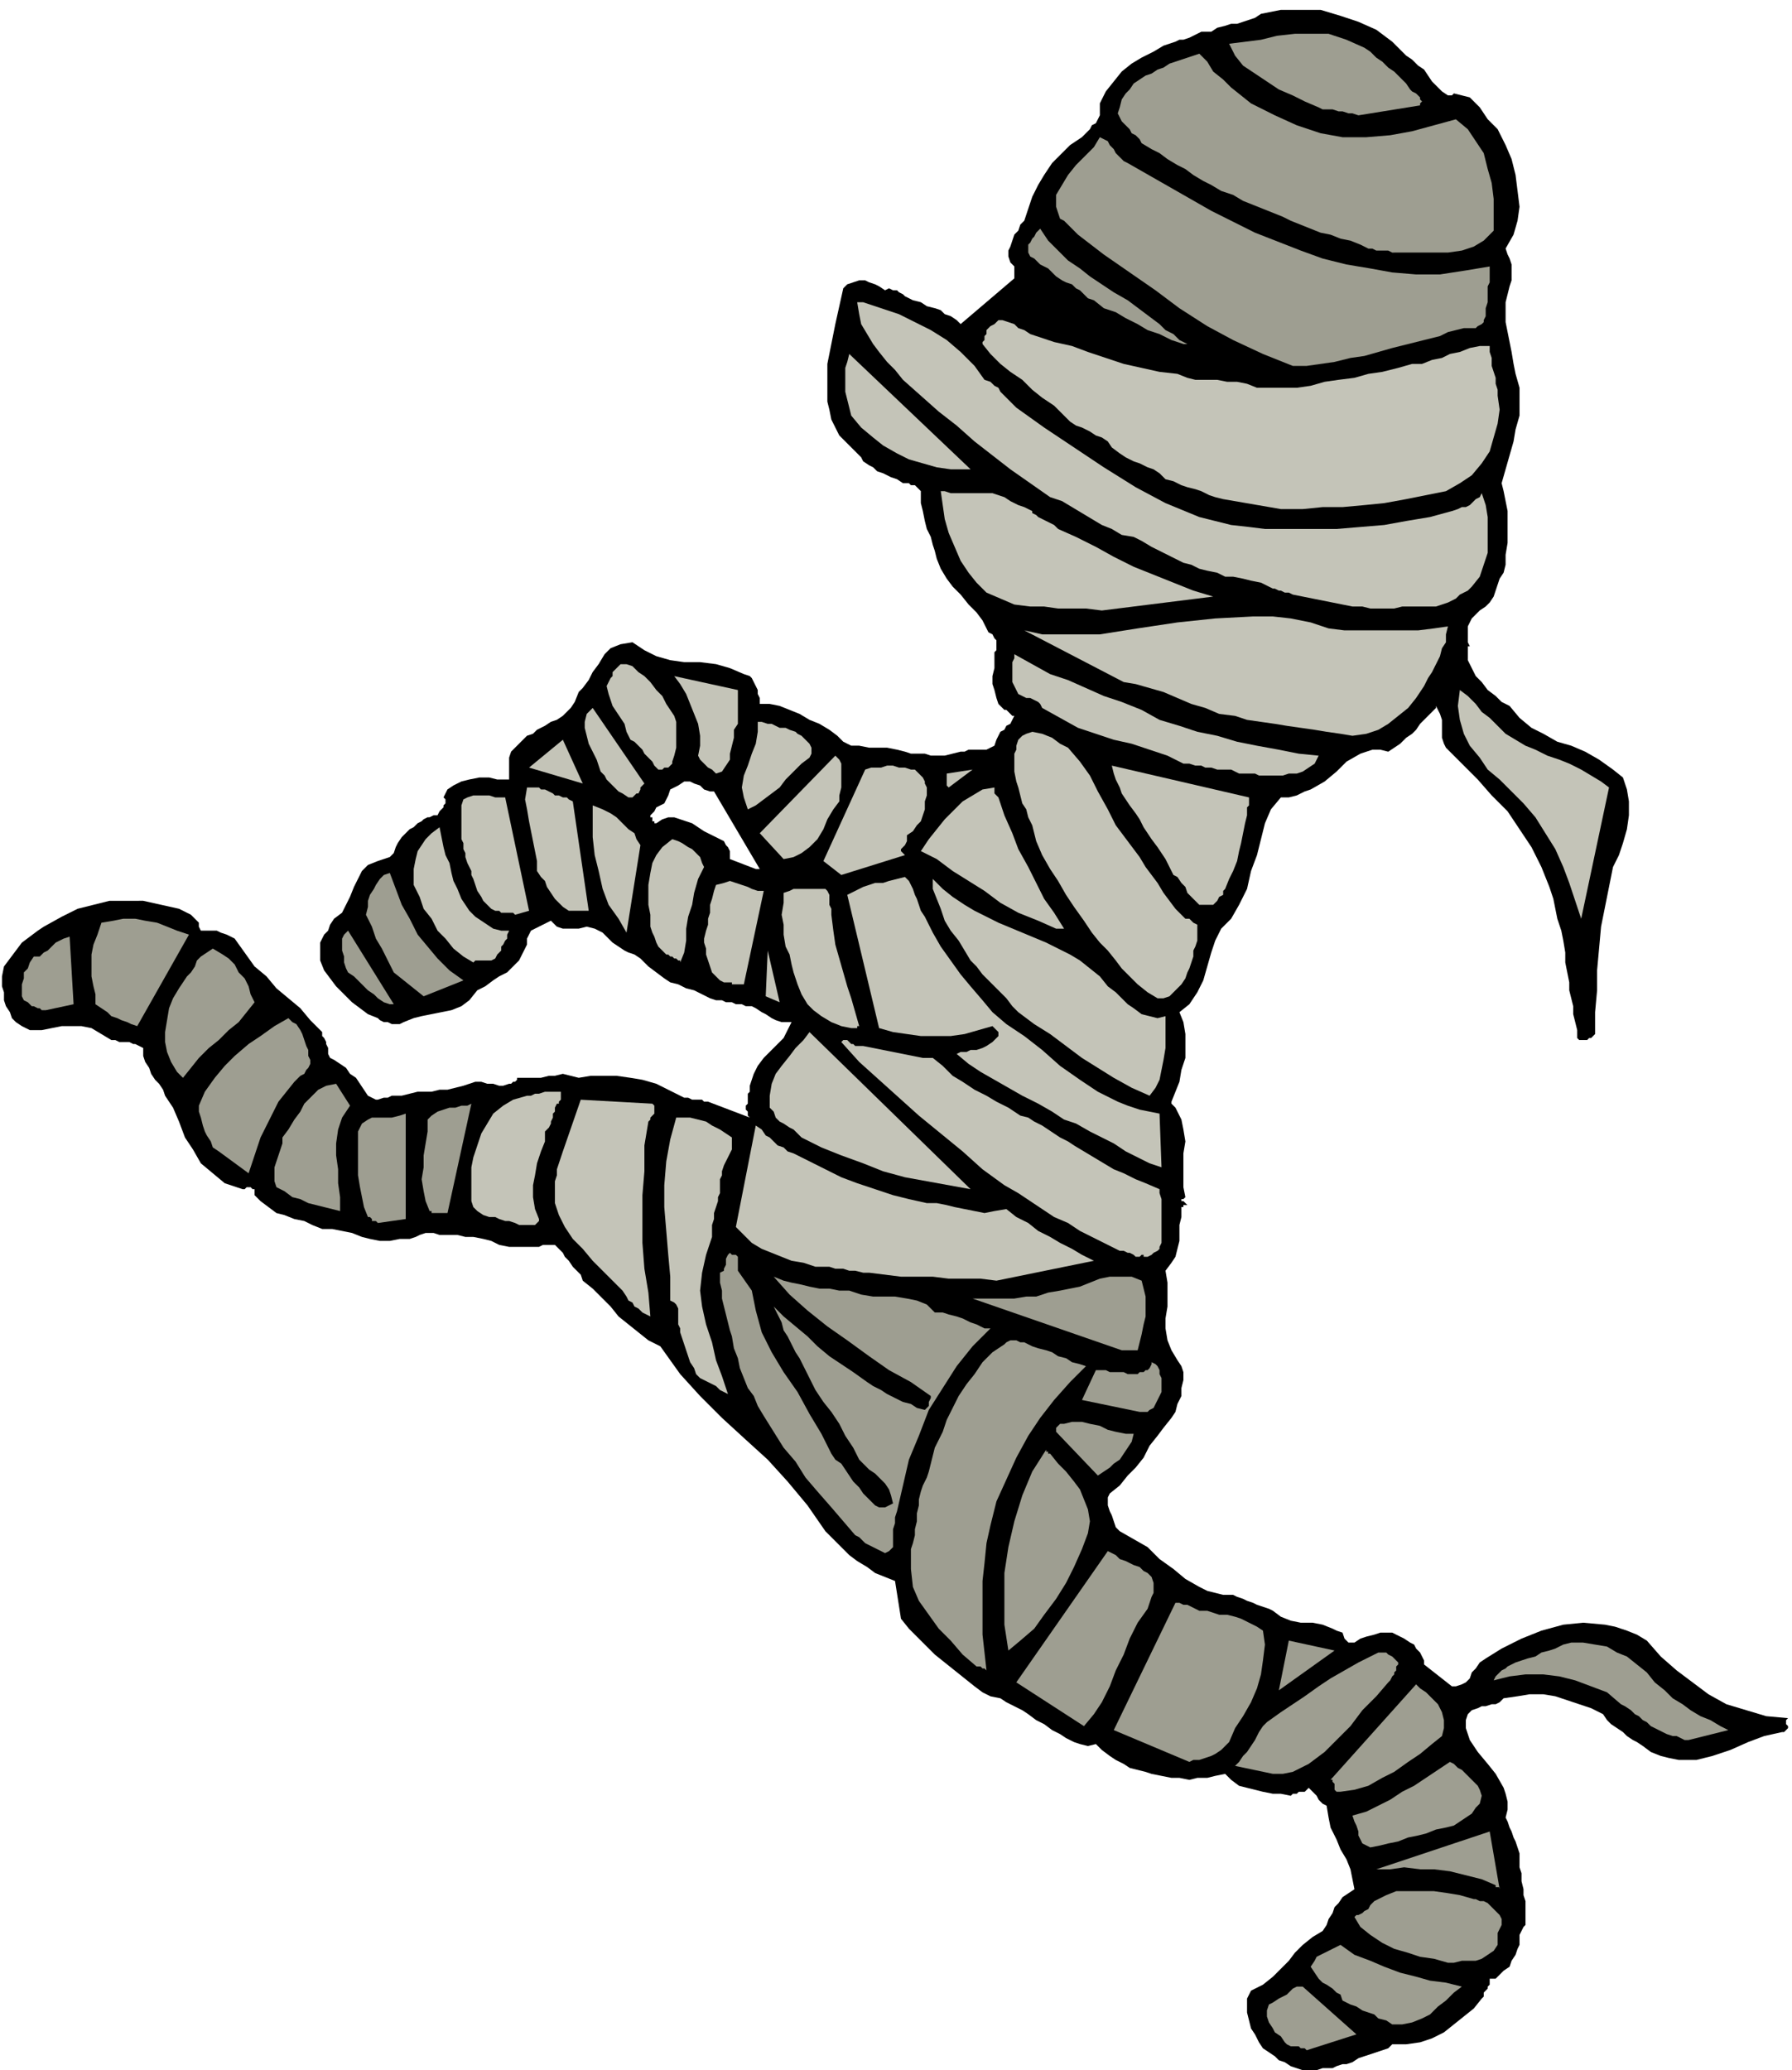 <svg xmlns="http://www.w3.org/2000/svg" width="3.001in" height="3.467in" fill-rule="evenodd" stroke-linecap="round" preserveAspectRatio="none" viewBox="0 0 901 1041"><style>.pen1{stroke:none}.brush2{fill:#9e9e91}.brush3{fill:#c4c4b8}</style><path d="M658 1041h4l3-1h5l2-1 3-1h2l3-1 3-2 3-1 3-1 3-1 3-1 3-1 2-2h7l7-1 6-2 6-3 5-4 5-4 5-4 4-5 1-1v-2l1-1 1-1v-1l1-1v-3h3l2-2 2-2 3-2 1-3 2-3 1-3 1-2v-5l1-2 1-2 1-1v-12l-1-3v-3l-1-4v-4l-1-3v-7l-1-3-1-3-1-2-1-3-1-2-1-3-1-2 1-4v-4l-1-4-1-3-4-7-4-5-5-6-4-6-1-3-1-3v-4l1-3 2-2 3-1 2-1h2l3-1h2l2-1 2-2 7-1 6-1h7l6 1 6 2 6 2 6 2 6 3 2 3 2 2 3 2 3 2 2 2 3 2 2 1 3 2 4 3 5 2 4 1 5 1h9l8-2 9-3 9-4 8-3 9-2h1l1-1 1-1v-1l-1-1v-2l1-1-11-1-10-3-10-3-9-5-8-6-8-6-8-7-7-8-5-3-5-2-6-2-5-1-11-1-10 1-11 3-10 4-10 5-8 5-3 2-2 3-2 2-1 3-2 2-2 1-3 1h-2l-14-11v-2l-1-2-1-2-2-2-1-2-2-1-3-2-2-1-4-2h-6l-3 1-4 1-3 1-3 2h-3l-2-2-1-3-3-1-2-1-5-2-5-1h-6l-5-1-5-2-4-3-2-1-3-1-3-1-2-1-3-1-2-1-3-1-2-1h-5l-4-1-4-1-4-2-7-4-6-5-7-5-6-6-7-4-7-4-2-2-1-3-1-3-1-2-1-3v-4l1-2 5-4 4-5 4-4 4-5 3-6 4-5 3-4 4-5 2-3 1-4 2-4v-4l1-4v-4l-1-3-2-3-3-5-2-5-1-6v-5l1-6v-12l-1-6 3-4 2-3 1-4 1-4v-8l1-4v-5h1v-1h2l-1-1-1-1h-1v-1h1l1-1-1-5v-17l1-6-1-6-1-5-3-6-1-1-1-1v-1l2-5 2-5 1-6 2-6v-12l-1-6-2-5 5-4 4-6 3-6 2-7 2-7 2-6 3-6 5-5 4-7 4-8 2-9 3-8 2-8 2-8 3-7 5-6h4l4-1 4-2 3-1 7-4 6-5 5-5 7-4 3-1 3-1h4l4 1 3-2 3-2 3-3 3-2 2-2 2-3 2-2 2-2 1-1 1-1 1-1 1-1v-1l1 2 1 2 1 3v9l1 3 1 2 8 8 8 8 7 8 8 8 6 9 6 9 5 10 4 10 2 6 1 5 1 5 2 6 1 5 1 6v5l1 5 1 5v4l1 4 1 4v4l1 4 1 4v4l1 1h4l1-1h1l1-1 1-1v-11l1-11v-10l1-11 1-11 2-10 2-10 2-10 3-6 2-6 2-7 1-7v-7l-1-6-2-6-5-4-7-5-7-4-7-3-7-2-7-4-6-3-6-5-5-6-4-2-3-3-4-3-3-4-3-3-2-4-2-4v-7h1l-1-2v-8l1-2 1-2 2-2 2-2 3-2 2-2 2-3 1-3 1-3 1-3 2-3 1-4v-5l1-6v-16l-1-5-1-5-1-4 2-7 2-7 2-7 1-6 2-7v-14l-2-7-1-5-1-6-1-5-1-5-1-5v-10l1-4 1-4 1-3v-8l-1-3-1-2-1-3 4-7 2-7 1-7-1-8-1-8-2-8-3-7-4-8-3-3-2-2-2-3-2-3-3-3-2-2-4-1-4-1-1 1h-2l-3-2-3-3-2-2-2-3-2-3-3-2-3-3-3-2-7-7-8-6-9-4-9-3-10-3h-20l-10 2-3 2-3 1-3 1-3 1h-3l-3 1-4 1-3 2h-5l-2 1-2 1-2 1-3 1h-2l-2 1-6 2-5 3-6 3-5 3-5 4-4 5-4 5-3 6v6l-1 2-1 2-2 1-1 2-2 2-2 2-6 4-4 4-5 5-4 6-3 5-3 6-2 6-2 6-2 2-1 3-2 2-1 3-1 3-1 2v3l1 3 1 1 1 1v6l-27 23-2-2-3-2-3-1-2-2-3-1-4-1-3-2-4-1-2-1-2-1-1-1-2-1-1-1h-2l-2-1-2 1-3-2-2-1-3-1-2-1h-3l-3 1-3 1-2 2-2 9-2 9-2 10-2 10v19l1 4 1 5 2 4 2 4 2 2 2 2 1 1 2 2 1 1 2 2 1 1 1 2 3 2 2 1 2 2 3 1 2 1 2 1 3 1 3 2h3l1 1h2l1 1 1 1 1 1v6l1 4 1 5 1 4 2 4 1 4 1 3 1 4 2 5 3 5 3 4 4 4 4 5 4 4 3 4 2 4 1 2 2 1 1 2 1 1v5l-1 1v8l-1 4v4l1 3 1 4 1 3 3 3h1l1 1 1 1 1 1h1l-1 2-1 2-2 1-1 2-2 1-1 2-1 2-1 3-2 1-2 1h-9l-2 1h-2l-4 1-4 1h-7l-3-1h-7l-3-1-4-1-5-1h-9l-5-1h-4l-4-2-3-3-4-3-5-3-5-2-5-3-5-2-5-2-5-1h-5v-3l-1-2v-2l-1-2-1-2-1-2-1-1-3-1-7-3-7-2-8-1h-8l-7-1-7-2-6-3-6-4-6 1-5 2-3 3-3 5-3 4-2 4-3 4-2 2-2 5-2 3-2 2-2 2-3 2-3 1-3 2-4 2-2 2-3 1-2 2-2 2-2 2-2 2-1 3v11h-6l-4-1h-5l-5 1-4 1-4 2-3 2-2 4 1 1v2l-1 1v1l-1 1-1 1-1 2h-2l-2 1h-1l-2 1-1 1-2 1-2 2-2 1-2 2-2 2-2 3-1 2-1 3-2 2-3 1-3 1-5 2-3 3-2 4-2 4-2 5-2 4-2 4-4 3-2 3-1 3-2 2-1 2-1 2v9l2 5 3 4 3 4 4 4 4 4 4 3 4 3 5 2 1 1 2 1h2l2 1h4l2-1 5-2 4-1 5-1 5-1 5-1 5-2 4-3 4-5 4-2 4-3 3-2 4-2 3-3 3-3 2-4 2-4v-3l1-2 1-2 2-1 2-1 2-1 2-1 2-1 3 3 3 1h8l4-1 4 1 4 2 3 3 2 2 3 2 3 2 2 1 3 1 3 2 2 2 2 2 4 3 4 3 3 2 4 1 4 2 4 1 4 2 4 2 3 1h3l2 1h3l2 1h3l2 1h3l2 1 3 2 2 1 3 2 2 1 3 1h5l-2 4-2 4-3 3-3 3-4 4-3 4-2 4-2 6v3l-1 1v5l-1 1v2l1 1v2l1 1-21-8h-2l-1-1h-5l-2-1h-2l-2-1-6-3-6-3-7-2-6-1-7-1h-13l-6 1-4-1-4-1-4 1h-3l-4 1h-12v1l-1 1h-1l-1 1h-1l-3 1h-2l-3-1h-3l-3-1h-3l-3 1-3 1-4 1-4 1h-4l-4 1h-7l-4 1-4 1h-5l-2 1h-2l-3 1h-1l-2-1-2-1-2-3-2-3-2-3-3-2-2-3-3-2-3-2-2-1-1-2v-3l-1-2v-1l-1-2-1-1v-2l-6-6-5-6-6-5-6-5-5-6-6-5-5-7-5-7-2-1-2-1-3-1-2-1h-8l-1-2v-2l-1-1-2-2-1-1-2-1-2-1-2-1-9-2-9-2H55l-8 2-8 2-8 4-9 5-3 2-4 3-4 3-3 4-3 4-3 4-1 5v5l1 3v4l1 3 2 3 1 3 2 2 3 2 4 2h6l5-1 5-1h10l5 1 5 3 5 3h2l2 1h5l2 1h1l2 1 2 1v4l1 3 2 3 1 3 2 3 2 2 2 3 1 3 4 6 3 7 3 8 4 6 4 7 6 5 6 5 9 3h1l1-1h2l1 1h1v3l3 3 4 3 4 3 4 1 5 2 5 1 4 2 5 2h5l5 1 5 1 5 2 4 1 5 1h5l5-1h5l3-1 2-1 3-1h4l3 1h9l4 1h4l5 1 4 1 4 2 5 1h15l2-1h6l2 2 2 2 1 2 2 2 2 3 2 2 2 2 1 3 5 4 5 5 4 4 4 5 5 4 5 4 5 4 6 3 10 14 10 11 11 11 12 11 11 10 10 11 10 12 9 13 4 4 4 4 4 4 4 3 5 3 4 3 5 2 5 2 3 19 4 5 4 4 4 4 5 5 5 4 5 4 5 4 5 4 4 3 4 2 5 1 3 2 4 2 4 2 3 2 4 3 4 2 4 3 4 2 3 2 4 2 3 1 4 1 4-1 3 3 4 3 3 2 4 2 3 2 4 1 4 1 3 1 5 1 5 1h4l5 1 4-1h5l4-1 5-1 3 3 4 3 4 1 4 1 4 1 5 1h4l5 1 1-1h2l1-1h3l1-1 1-1 1 1 1 1 1 1 1 1 1 2 1 1 1 1 2 1 1 6 1 5 3 6 2 5 3 5 2 5 1 5 1 5-3 2-3 2-2 3-2 2-1 3-2 3-1 3-2 3-5 3-5 4-4 4-3 4-4 4-4 4-5 4-6 3-2 4v7l1 4 1 4 2 3 2 4 2 3 3 2 3 2 2 2 3 1 3 2 3 1 3 1h3zM380 437h2l-23-39h-2l-3-1-2-2-3-1-2-1h-3l-3 2-4 2-1 3-1 2-1 2-2 1-2 1-1 2-1 1-1 1v1h1v2h1v1h1l3-2 3-1h3l3 1 3 1 3 1 3 2 3 2 2 1 2 1 2 1 2 1 2 1 1 2 1 1 1 2v4l13 5z" class="pen1" style="fill:#000"/><path d="m657 1031 25-8-27-24h-3l-2 1-2 2-1 1-2 1-2 1-3 2-2 1-1 3v3l1 3 2 3 1 2 3 2 2 3 1 1 2 1h4l1 1h2l1 1zm43-13h5l5-1 5-2 4-2 4-4 4-3 4-4 4-3-8-2-8-1-7-2-8-2-8-3-7-3-8-3-7-5-2 1-2 1-2 1-2 1-2 1-2 1-1 2-2 3 2 3 2 3 2 2 2 1 3 2 2 2 2 1 1 3 4 2 3 1 3 2 3 1 3 1 2 2 4 1 3 2zm28-31h3l4-1h7l3-1 3-2 3-2 2-3v-6l1-2 1-2v-3l-1-2-1-1-2-2-1-1-2-2-2-1h-2l-2-1h-1l-7-2-6-1-7-1h-19l-5 2-6 3-1 1-1 1-1 2-2 1-1 1-2 1h-1l-1 1 3 5 5 4 6 4 6 3 7 2 6 2 7 1 7 2zm26-37-5-29-57 19h7l7-1 8 1h7l8 1 8 2 8 2 7 3v1h2v1zm-65-21 5-1 4-1 5-1 5-2 5-1 4-1 5-2 5-1 4-1 3-2 3-2 3-2 2-3 2-2 1-4-1-3-1-2-2-2-2-2-2-2-2-2-2-1-2-2-2-1-6 4-6 4-6 4-6 3-6 4-6 3-6 3-7 2 1 3 1 2 1 3v2l1 2 1 2 2 1 2 1zm-15-28 7-1 7-2 7-4 6-3 7-5 6-4 6-5 5-4 1-4v-4l-1-4-2-4-3-3-3-3-3-2-2-2-43 48h1v1l1 1v3l1 1h2zm-34-9h5l5-1 4-2 4-2 8-6 6-6 7-7 6-8 7-7 6-7 1-1 1-2 1-1v-1l1-1v-2l1-1v-1l-1-1-1-1-1-1-2-1-1-1h-4l-2 1-8 4-7 4-7 4-6 4-7 5-6 4-6 4-7 5-2 2-2 3-2 4-2 3-2 3-2 2-2 3-2 2 19 4zm-42-6 2-1h3l3-1 3-1 2-1 3-2 2-2 2-2 3-7 4-6 4-7 3-7 2-7 1-7 1-8-1-7-3-2-4-2-4-2-3-1-4-1h-4l-3-1-3-1h-4l-2-1-2-1-2-1h-2l-2-1h-2l-31 64 38 16zm251-11 20-5-4-2-5-3-5-2-5-3-4-3-5-3-4-4-5-4-4-5-5-4-5-4-5-2-5-3-6-1-6-1h-6l-4 1-4 2-3 1-4 1-3 2-4 1-3 1-3 1-2 1-2 1-1 1-2 1-1 1-1 1-1 1-1 2 8-2 8-1h9l8 1 8 2 8 3 8 3 7 6 2 1 3 2 2 2 2 1 2 2 2 1 2 2 2 1 2 1 2 1 2 1 3 1h2l2 1 2 1h2zm-304-7 5-6 4-6 4-8 3-8 4-8 3-8 4-8 5-7 1-3 1-3 1-2v-5l-1-3-2-2-2-1-2-2-3-1-2-1-2-1-3-1-2-2-2-1-2-1-46 66 34 22zm98-18 28-20-23-5-5 25zm-147-10-1-9-1-9v-27l1-9 1-10 2-9 3-12 5-11 5-11 6-11 6-9 7-9 8-9 8-8-3-1-4-1-3-2-4-1-3-2-3-1-4-1-3-1-2-1-2-1h-2l-2-1h-3l-2 1-1 1-6 4-5 5-4 6-4 5-4 6-3 6-3 6-2 6-2 4-2 4-1 4-1 4-1 4-1 3-2 4-1 3-1 4v3l-1 4v4l-1 4v3l-1 4-1 3v10l1 9 3 7 5 7 5 7 6 6 6 7 7 6h2l1 1h1l1 1z" class="pen1 brush2"/><path d="m507 830 6-5 7-6 5-7 6-8 5-8 4-8 4-9 3-8 1-6-1-6-2-5-2-5-3-4-4-5-4-4-4-5h-1v-1h-1v-1l-7 11-5 12-4 13-3 13-2 13v26l2 13zm-62-49 2-1 2-2v-9l1-3v-3l1-3 3-13 3-13 5-12 5-13 7-11 7-11 8-10 9-9h-3l-4-2-3-1-4-2-3-1-4-1-3-1h-4l-4-4-5-2-5-1-6-1h-11l-6-1-6-2h-5l-5-1h-5l-5-1-4-1-5-1-4-1-5-2 8 9 9 8 10 8 10 7 11 8 10 7 11 6 10 7v1l-1 2v2l-1 1-1 1-4-1-3-2-4-1-4-2-4-2-3-2-4-2-3-2-7-5-6-4-6-4-6-5-5-5-6-5-6-5-5-5 2 4 2 4 1 4 2 3 2 4 2 4 2 3 2 4 3 6 3 6 4 6 4 5 4 6 3 6 4 6 3 6 2 2 3 3 3 2 3 3 2 2 2 3 1 3 1 4-2 1-2 1h-3l-2-1-1-1-1-1-1-1-3-3-2-3-3-3-2-3-2-3-2-3-3-2-2-3-5-10-6-10-6-11-7-10-6-10-5-10-3-11-2-10-7-10v-7l-1-1h-2l-1-1-1 1-1 2v3l-1 2v1l-2 1v5l1 4v4l1 4 1 4 1 4 1 4 1 3 1 6 2 5 1 5 2 5 2 5 3 4 2 5 3 5 5 8 5 8 6 7 5 8 6 7 7 8 6 7 6 7 2 1 1 1 2 2 2 1 2 1 2 1 2 1 2 1zm107-39 3-2 3-2 2-2 3-2 2-3 2-3 2-3 1-4h-4l-5-1-4-1-4-2-5-1-4-1h-5l-4 1h-2l-1 1-1 1v2l21 22zm21-32h4l1-1 2-1 1-2 1-2 1-2 1-2v-7l-1-2v-2l-1-2-1-1-2-1v1l-1 2-1 1h-1l-1 1h-2l-1 1h-5l-2-1h-7l-2-1h-5l-7 15 29 6z" class="pen1 brush2"/><path d="m366 701-3-9-3-8-2-9-3-9-2-9-1-8 1-9 2-9 1-3 1-3 1-3v-6l1-3v-3l1-3 1-3v-2l1-2v-7l1-2v-2l1-3 1-2 1-2 1-2 1-2v-6l-3-2-3-2-4-2-3-2-4-1-4-1h-7l-3 11-2 11-1 12v11l1 12 1 12 1 11v12l2 1 1 1 1 2v8l1 2v2l1 3 1 3 1 3 1 3 1 3 2 3 1 3 2 2 2 1 2 1 2 1 2 1 2 2 2 1 2 1z" class="pen1 brush3"/><path d="M564 679h8l1-4 1-4 1-5 1-4v-10l-1-4-1-4-5-2h-11l-5 1-5 2-5 2-5 1-5 1-6 1-6 2h-5l-6 1h-21l75 26z" class="pen1 brush2"/><path d="m327 662-1-12-2-12-1-13v-24l1-12v-13l2-12 1-1v-1l1-1 1-1v-4l-1-1-36-2-9 26-1 3-1 3-1 3v3l-1 3v11l2 6 3 6 4 6 5 5 5 6 5 5 5 5 5 5 2 3 1 2 2 1 1 2 2 1 2 2 2 1 2 1zm174-18 49-10-6-3-5-3-6-3-5-3-6-3-5-4-6-3-5-4-6 1-5 1-5-1-5-1-5-1-4-1-5-1h-5l-9-2-8-2-9-3-9-3-8-3-8-4-8-4-8-4-3-1-2-2-3-1-2-2-2-2-2-1-2-3-3-2-10 51 4 4 4 4 5 3 5 2 5 2 5 2 6 1 6 2h7l3 1h4l3 1h3l4 1h3l8 1 8 1h16l8 1h16l8 1zm75-12h1l2-1 1-1 2-1 1-1v-1l1-2v-22l-1-3v-2l-7-3-5-2-6-3-5-2-5-3-5-3-5-3-5-3-3-2-4-2-3-2-3-2-3-2-4-2-3-2-4-1-6-4-6-3-5-3-6-3-6-4-5-3-5-5-5-4h-5l-5-1-5-1-5-1-5-1-5-1-5-1h-4l-1-1h-1l-1-1-1-1h-2l-1 1 9 10 10 9 10 9 10 9 11 9 11 9 10 9 11 8 7 4 6 4 6 4 6 4 7 3 6 4 6 3 6 3 2 1 2 1 2 1 2 1h2l2 1h1l2 1 1 1h2l1-1h1v1h1zm-312-16h5l1-1 1-1v-1l-2-5-1-6v-6l1-5 1-6 2-6 2-5v-5l2-2 1-2v-1l1-2v-2l1-1v-2l1-2h1v-1l1-1v-4h-8l-3 1h-2l-2 1h-2l-7 2-5 3-5 4-3 5-3 5-2 6-2 6-1 5v17l1 3 2 2 3 2 3 1h3l2 1 3 1h2l3 1 2 1h3z" class="pen1 brush3"/><path d="m190 615 14-2v-53l-3 1-4 1h-10l-2 1-3 2-2 4v22l1 6 1 5 1 5 2 5h1l1 1v1h2l1 1zm28-5h7l12-55-2 1h-3l-3 1h-3l-3 1-3 1-3 2-2 2v6l-1 6-1 6v6l-1 6 1 6 1 5 2 5h1v1h1zm-47-1v-7l-1-7v-7l-1-7v-6l1-7 2-6 4-6-7-11-5 1-4 2-3 3-4 4-2 4-3 4-3 5-3 4v3l-1 3-1 3-1 3-1 3v7l1 3 4 2 4 3 4 1 4 2 4 1 4 1 4 1 4 1z" class="pen1 brush2"/><path d="m488 598-81-79-3 4-4 4-3 4-4 5-3 4-2 5-1 6v6l2 2 1 3 2 2 2 1 3 2 2 1 2 2 2 2 10 5 10 4 11 4 10 4 11 3 11 2 11 2 11 2z" class="pen1 brush3"/><path d="m125 590 2-6 2-6 2-6 3-6 3-6 3-6 4-5 4-5 1-1 2-2 2-1 1-2 1-1 1-2v-2l-1-2v-3l-1-2-1-3-1-3-1-2-2-3-2-1-2-2-7 4-7 5-6 4-7 6-5 5-5 6-5 7-3 7v3l1 3 1 4 1 3 1 2 2 3 1 3 3 2 15 11z" class="pen1 brush2"/><path d="m584 587-1-27-5-1-5-1-6-2-5-2-10-5-9-6-10-7-9-8-9-7-9-6-7-6-5-6-6-7-5-6-5-7-5-7-4-7-4-8-2-3-1-3-1-3-1-2-1-3-1-2-1-2-2-2-4 1-4 1-3 1h-4l-3 1-3 1-4 2-4 2 16 67 7 2 7 1 7 1h15l7-1 7-2 7-2 1 1 1 1 1 1v2l-1 1-2 2-3 2-2 1-3 1h-3l-2 1h-3l-2 1 6 5 6 4 7 4 7 4 7 4 8 4 7 4 6 4 6 2 7 4 6 3 6 3 6 4 6 3 6 3 6 2zm-207-24v-1 1z" class="pen1 brush3"/><path d="m578 551 3-4 2-4 1-5 1-5 1-6v-16l-4 1-4-1-4-1-4-3-3-2-3-3-3-3-4-3-4-5-5-4-5-4-5-3-12-6-12-5-12-5-12-6-5-3-6-4-5-4-5-5v5l2 5 2 5 2 6 3 5 4 5 3 5 3 5 3 3 3 4 3 3 3 3 3 3 3 3 3 4 3 3 8 6 8 5 8 6 8 6 8 5 8 5 9 5 9 4z" class="pen1 brush3"/><path d="m92 542 4-5 4-5 5-5 5-4 5-5 5-4 4-5 4-5-2-4-1-4-2-4-3-3-2-4-3-3-3-2-5-3-3 2-3 2-2 2-1 3-2 3-2 2-2 3-2 3-3 5-2 5-1 6-1 6v5l1 5 2 5 3 5 1 1 1 1 1 1z" class="pen1 brush2"/><path d="M428 517h3v-1h1l-2-7-2-7-2-6-2-7-2-7-2-7-1-7-1-8v-3l-1-2v-5l-1-2-1-1h-16l-2 1-3 1v5l-1 6 1 5v5l1 6 2 4 1 5 1 4 2 6 2 5 3 5 3 3 4 3 5 3 5 2 5 1z" class="pen1 brush3"/><path d="m69 516 26-46-6-2-5-2-5-2-6-1-5-1h-6l-5 1-6 1-2 6-2 5-1 5v11l1 5 1 4v5l3 2 3 2 2 2 3 1 2 1 3 1 2 1 3 1zm-46-8 14-3-2-34-3 1-2 1-2 1-2 2-2 2-2 1-2 2h-3l-2 3-1 3-2 2v3l-1 3v6l1 2 2 1 1 1 1 1h1l2 1h1l1 1h2zm173-3h2l-23-37-2 2-1 2v6l1 3v3l1 3 1 2 3 2 3 3 2 2 2 2 3 2 2 2 3 2 3 1z" class="pen1 brush2"/><path d="m392 504-6-26-1 23 7 3zm190-2h3l3-1 2-2 2-2 2-2 2-3 1-3 1-2 1-3 1-3v-3l1-2 1-3v-8l-2-1-1-1-1-1h-2l-1-1-1-1-1-1-2-2-3-4-3-4-3-5-3-4-3-4-3-5-3-4-3-4-6-8-4-8-5-9-4-8-5-7-6-7-4-2-4-3-5-2-5-1-3 1-2 1-2 2-1 3v2l-1 2v9l1 5 1 3 1 4 1 4 2 3 1 4 2 4 2 8 3 7 4 7 4 6 4 7 4 6 5 7 4 6 4 5 4 4 4 5 3 4 4 4 4 4 5 4 5 3z" class="pen1 brush3"/><path d="m213 501 20-8-7-5-6-6-5-6-5-6-4-8-4-7-3-8-3-8-3 1-2 2-2 3-1 2-2 3-1 3v3l-1 4 3 6 2 6 3 5 3 6 3 6 5 4 5 4 5 4z" class="pen1 brush2"/><path d="M368 495h6l10-47h-3l-3-1-2-1-3-1-3-1-3-1-3 1-4 1-1 3-1 4-1 3v4l-1 3v3l-1 3-1 4v2l1 3v3l1 3 1 3 1 3 2 2 2 2 2 1h4v1zm-26-11 2-5 1-6v-6l1-6 2-6 1-6 2-7 3-6-1-2-1-3-2-2-2-2-2-1-3-2-2-1-3-1-5 4-3 4-2 4-1 5-1 6v10l1 5v6l1 3 1 2 1 3 1 2 2 2 2 2h1l1 1h1l1 1h1l1 1h1v1zm-104 0 1-1h8l2-1 1-2 1-1 1-1v-2l1-1 1-2 1-1v-2l1-2h-4l-4-1-3-2-3-2-3-2-3-3-2-3-2-3-2-5-2-4-1-4-1-5-2-4-1-4-1-5-1-5-4 3-3 3-2 3-2 3-1 4-1 5v8l3 6 2 6 4 5 3 6 4 4 4 5 5 4 5 3zm77-15 7-44-2-3-1-3-3-2-3-3-3-3-3-2-4-2-5-2v16l1 9 2 8 2 9 3 8 5 7 4 7zm216-2h4l-5-8-5-7-4-8-4-8-5-9-3-8-4-9-3-9-1-1-1-1v-3l-6 1-5 3-5 3-4 4-5 5-4 5-4 5-4 6 8 4 8 6 8 5 8 5 8 6 9 5 10 4 9 4zm264-5 14-66-4-3-5-3-5-3-6-3-5-2-6-2-6-3-5-2-5-3-5-3-4-4-4-4-4-3-3-4-4-4-4-3-1 8 1 7 2 7 3 6 5 6 4 6 6 5 5 5 7 7 6 7 5 8 5 8 4 9 3 8 3 9 3 9z" class="pen1 brush3"/><path d="m259 460 7-2-12-57h-5l-3-1h-8l-3 1-2 1-1 3v17l1 2v3l1 2v2l1 3 1 2 1 2v2l1 2 1 3 1 3 2 3 1 2 2 2 2 2 2 1h2l1 1h6l1 1zm27-2h10l-8-55-2-1-1-1h-2l-2-1h-2l-1-1-2-1-2-1h-2l-1-1h-6l-1 6 1 5 1 6 1 5 1 5 1 5 1 5v5l2 3 2 2 1 3 2 3 2 3 2 2 2 2 3 2zm321-3h3l1-1 1-1 1-2 2-1v-2l1-1 2-5 2-4 2-5 1-5 1-4 1-5 1-5 1-4v-4l1-1v-4l-69-16 1 4 1 3 2 4 1 3 2 3 2 3 3 4 2 3 2 4 2 3 2 3 3 4 2 3 2 3 2 4 2 4 2 1 2 3 2 2 1 3 2 2 2 2 2 2h4zm-184-15 32-10-1-1-1-1v-1l1-1 1-1 1-2v-3l3-2 2-3 2-2 1-3 1-3v-4l1-3v-4l-1-2v-1l-1-2-1-1-1-1-1-1-1-1h-2l-3-1h-3l-3-1h-3l-3 1h-5l-3 1-21 46 9 7zm-29-8 5-1 4-2 4-3 4-4 3-5 2-5 3-5 3-4v-3l1-4v-12l-1-2-2-2-38 39 12 13zm-18-25 4-2 4-3 4-3 4-3 3-4 4-4 4-4 4-3 1-2v-3l-1-2-1-1-2-2-1-1-2-1-1-1-3-1-2-1h-3l-2-1-2-1h-2l-3-1h-2v5l-1 6-2 5-2 6-2 5-1 6 1 5 2 6zm-60-6h2l1-1 1-1h1l1-2v-1l1-1 1-1-26-38-3 3-1 4v3l1 4 1 4 2 4 2 4 1 3 1 3 2 2 1 2 2 2 2 2 2 2 2 1 3 2zm161-5 12-9-13 2v6l1 1zm-184-2-10-22-17 14 27 8zm345-4h7l3-1h4l3-1 3-2 3-2 2-4-10-1-10-2-11-2-10-2-10-3-10-2-9-3-10-3-9-5-10-4-9-3-9-4-9-4-9-3-9-5-9-5v2l-1 2v10l1 2 1 2 1 2 2 1 2 1h2l2 1 2 1 1 1 1 2 9 5 9 5 9 3 9 3 9 2 9 3 9 3 8 4h3l3 1h3l2 1h3l3 1h7l2 1 2 1h8l2 1h5zm-278-1 3-1 2-3 2-3v-3l1-4 1-4v-4l2-3v-17l-32-7 3 4 3 5 2 5 2 5 2 5 1 6v5l-1 5 1 2 1 1 1 1 1 1 1 1 2 1 1 1 1 1zm-29-2h2l1-1h2l1-1 1-1v-1l1-3 1-4v-13l-1-3-2-3-2-3-2-4-3-3-3-4-3-3-3-2-3-3-3-1h-3l-1 1-2 2-1 1v2l-1 1-1 2-1 2 1 4 1 3 1 3 2 3 2 3 2 3 1 4 2 4 2 1 2 2 2 2 1 2 2 2 2 2 1 2 2 2zm343-18 6 1 7-1 6-2 5-3 5-4 5-4 4-5 4-6 2-4 2-3 2-4 2-4 1-4 2-3v-4l1-4-7 1-8 1h-37l-8-1-9-3-10-2-9-1h-10l-19 1-19 2-20 3-19 3h-29l-9-2 50 26 6 1 7 2 7 2 7 3 7 3 7 2 7 3 8 1 6 2 7 1 7 1 6 1 7 1 7 1 6 1 7 1zm-120-62 56-7-10-3-10-4-10-4-10-4-10-5-9-5-10-5-9-4-2-2-2-1-2-1-2-1-2-1-1-1-2-1v-1l-4-2-3-1-4-2-3-2-3-1-3-1h-21l-3-1h-2l1 7 1 7 2 7 3 7 3 7 4 6 4 5 5 5 7 3 7 3 8 1h7l7 1h14l8 1zm135-1h12l4-1h17l3-1 3-1 2-1 2-1 2-2 2-1 2-1 2-2 4-5 2-6 2-6v-18l-1-6-2-6-1 2-2 1-2 2-1 1-2 1h-2l-2 1-3 1-11 3-12 2-11 2-12 1-12 1h-36l-8-1-9-1-8-2-8-2-17-7-15-8-16-10-15-10-15-10-14-10-2-2-2-2-2-2-2-2-1-2-2-1-2-2-3-1-5-7-7-7-7-6-8-5-8-4-8-4-9-3-9-3h-3l1 6 1 5 3 5 3 5 3 4 4 5 4 4 4 5 9 8 9 8 9 7 9 8 9 7 9 7 10 7 10 7 6 2 5 3 5 3 5 3 5 3 5 2 5 3 6 1 4 2 5 3 4 2 4 2 4 2 4 2 4 1 4 2 4 1 5 1 4 2h4l5 1 4 1 5 1 4 2 2 1h1l2 1h1l2 1h2l2 1 5 1 5 1 5 1 5 1 5 1 5 1h5l4 1z" class="pen1 brush3"/><path d="M644 256h11l10-1h10l11-1 10-1 11-2 10-2 10-2 7-4 6-4 5-6 4-6 2-7 2-7 1-7-1-7v-3l-1-3v-3l-1-3-1-3v-4l-1-3v-3h-5l-5 1-5 2-5 1-4 2-5 1-5 2h-5l-7 2-8 2-7 1-7 2-8 1-7 1-7 2-7 1h-20l-5-2-5-1h-5l-5-1h-11l-4-1-5-2-9-1-9-2-9-2-9-3-9-3-8-3-9-2-9-3-3-1-3-2-3-1-2-2-3-1-3-1h-2l-2 2-2 1-1 1-1 1v2l-1 1v2l-1 1v1l4 5 5 5 5 4 6 4 5 5 5 4 6 4 5 5 3 3 3 2 3 1 4 2 3 2 3 1 3 2 2 3 4 3 3 2 4 2 3 1 4 2 3 1 3 2 3 3 4 1 4 2 3 1 4 1 3 1 4 2 3 1 4 1 29 5zm-166-20h10l-61-58-1 4-1 3v12l1 4 1 4 1 4 5 6 6 5 5 4 7 4 6 3 7 2 7 2 7 1z" class="pen1 brush3"/><path d="M650 184h7l7-1 7-1 8-2 7-1 7-2 7-2 8-2 4-1 4-1 4-1 4-1 4-2 4-1 4-1h6l1-1 2-1 1-1v-1l1-2v-4l1-3v-8l1-2v-8l-12 2-13 2h-12l-12-1-11-2-12-2-12-3-11-4-23-9-22-11-21-12-21-12-2-1-2-2-2-2-1-2-2-2-1-2-2-1-2-1-3 5-4 4-5 5-4 5-3 5-3 5v6l1 3 1 3 2 1 1 1 1 1 1 1 1 1 1 1 1 1 1 1 13 10 13 9 13 9 12 9 14 9 13 7 15 7 15 6zm-50-9zm-5-2h2l-4-2-3-3-4-2-3-3-4-3-4-3-4-3-4-3-7-4-6-4-6-4-5-4-6-4-5-5-5-5-4-6-1 1-1 1-1 2-1 1-1 2-1 1v4l1 2 2 1 2 2 1 1 2 1 2 1 2 2 2 2 3 2 2 1 3 1 2 2 2 1 2 2 2 2 3 1 5 4 6 2 5 3 6 3 5 3 6 2 6 3 6 2z" class="pen1 brush2"/><path d="M701 127h27l7-1 6-2 5-3 5-5v-16l-1-8-2-7-2-8-4-6-4-6-6-5-11 3-11 3-11 2-12 1h-12l-11-2-12-4-11-5-6-3-6-3-5-4-5-4-4-4-5-4-3-5-4-4-3 1-3 1-3 1-3 1-3 1-3 2-3 1-3 2-3 1-3 2-3 2-2 3-2 2-2 3-1 4-1 3 1 2 1 2 2 2 2 2 1 2 2 1 2 2 1 2 5 3 4 2 4 3 5 3 4 2 4 3 5 3 4 2 5 3 6 2 5 3 5 2 5 2 5 2 5 2 4 2 5 2 5 2 5 2 5 1 5 2 5 1 5 2 4 2h2l2 1h6l2 1h1z" class="pen1 brush2"/><path d="m683 58 31-5v-1l1-1-1-1v-1l-1-1-1-1-2-1-1-1-2-3-3-3-3-3-3-2-3-3-3-2-3-3-3-2-9-4-9-3h-17l-9 1-8 2-8 1-8 1 3 6 4 5 6 4 6 4 6 4 7 3 6 3 7 3 2 1h5l3 1h2l3 1h2l3 1z" class="pen1 brush2"/></svg>
